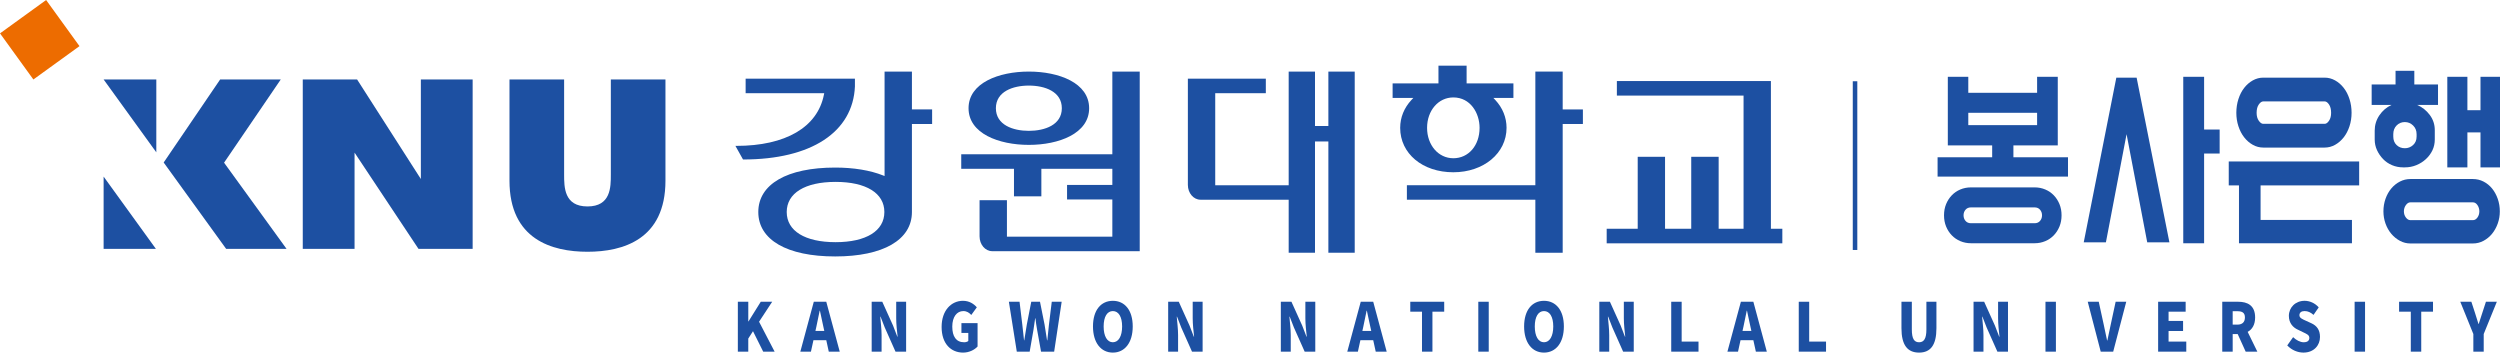 <?xml version="1.0" encoding="utf-8"?>
<!-- Generator: Adobe Illustrator 16.0.0, SVG Export Plug-In . SVG Version: 6.00 Build 0)  -->
<!DOCTYPE svg PUBLIC "-//W3C//DTD SVG 1.1//EN" "http://www.w3.org/Graphics/SVG/1.1/DTD/svg11.dtd">
<svg version="1.1" id="레이어_1" xmlns="http://www.w3.org/2000/svg" xmlns:xlink="http://www.w3.org/1999/xlink" x="0px"
	 y="0px" width="551.076px" height="77.723px" viewBox="0 0 551.076 77.723" enable-background="new 0 0 551.076 77.723"
	 xml:space="preserve">
<g>
	<g>
		<g>
			<g>
				<path fill="#1D50A2" d="M164.36,17.34v3.208h17.32l-0.063,0.321c-1.41,7.177-8.44,11.287-19.309,11.287c0,0-0.115,0-0.2,0
					c0.342,0.606,1.558,2.788,1.676,2.999c0.015,0,0.047,0,0.047,0c14.975,0,24.179-6.017,24.62-16.102V17.34H164.36z"/>
			</g>
			<path fill="#1D50A2" d="M201.016,27.331h4.451V24.12h-4.451v-8.343h-6.031v23.027l-0.344-0.138
				c-2.836-1.132-6.488-1.73-10.545-1.73c-10.61,0-16.944,3.665-16.944,9.802c0,6.133,6.333,9.789,16.944,9.789
				c10.588,0,16.92-3.656,16.92-9.789V27.331z M184.183,53.383c-6.741,0-10.767-2.48-10.767-6.645c0-4.166,4.025-6.643,10.767-6.643
				c6.739,0,10.757,2.477,10.757,6.643C194.939,50.902,190.922,53.383,184.183,53.383z"/>
			<path fill="#1D50A2" d="M226.789,15.777c-6.613,0-13.292,2.492-13.292,8.078c0,5.583,6.679,8.081,13.292,8.081
				c6.615,0,13.29-2.498,13.29-8.081C240.079,18.27,233.404,15.777,226.789,15.777z M226.789,28.842
				c-3.507,0-7.266-1.306-7.266-4.983c0-3.685,3.759-4.994,7.266-4.994c3.519,0,7.27,1.31,7.27,4.994
				C234.059,27.536,230.308,28.842,226.789,28.842z"/>
			<path fill="#1D50A2" d="M218.715,55.368h32.515V15.777h-6.036V34.01h-33.308v3.199h11.625v6.073h6.036v-6.073h15.646v3.555
				h-9.982v3.197h9.982v8.213h-23.235v-8.047h-6.033v7.977C215.925,53.905,217.17,55.368,218.715,55.368z"/>
			<path fill="#1D50A2" d="M329.613,22.044l-0.426-0.459h4.416v-3.203h-10.318v-3.911h-6.205v3.911h-10.106v3.203h4.575
				l-0.434,0.459c-1.612,1.739-2.473,3.854-2.473,6.137c0,5.674,4.924,9.792,11.718,9.792c6.685,0,11.729-4.207,11.729-9.792
				C332.09,25.898,331.229,23.783,329.613,22.044z M320.36,34.882c-3.29,0-5.789-2.887-5.789-6.701c0-3.827,2.499-6.705,5.789-6.705
				c3.765,0,5.783,3.447,5.783,6.705C326.144,32.058,323.716,34.882,320.36,34.882z"/>
			<polygon fill="#1D50A2" points="348.918,24.124 344.463,24.124 344.463,15.777 338.438,15.777 338.438,40.83 310.121,40.83 
				310.121,44.022 338.438,44.022 338.438,55.715 344.463,55.715 344.463,27.331 348.918,27.331 			"/>
			<g>
				<polygon fill="#1D50A2" points="390.362,17.864 356.407,17.864 356.407,21.07 384.333,21.07 384.333,50.424 378.842,50.424 
					378.842,34.563 372.8,34.563 372.8,50.424 367.026,50.424 367.026,34.563 361.001,34.563 361.001,50.424 354.162,50.424 
					354.162,53.637 392.881,53.637 392.881,50.424 390.362,50.424 				"/>
			</g>
			<path fill="#1D50A2" d="M298.621,55.715V15.777h-5.808v12h-2.947v-12h-5.802v25.057h-16.19V20.548h11.153V17.34h-17.185v23.42
				c0,1.802,1.247,3.263,2.786,3.263h19.436v11.692h5.802V31.188h2.947v24.526H298.621z"/>
		</g>
	</g>
	<g>
		<path fill="#1D50A2" d="M162.645,66.515h2.3v4.347h0.039l2.711-4.347h2.518l-2.891,4.406l3.43,6.595h-2.518l-2.249-4.51
			l-1.041,1.626v2.884h-2.3V66.515z"/>
		<path fill="#1D50A2" d="M182.135,74.986h-2.827l-0.553,2.529h-2.338l2.968-11.001h2.75l2.968,11.001h-2.416L182.135,74.986z
			 M181.698,72.946l-0.206-0.932c-0.257-1.094-0.501-2.409-0.758-3.534h-0.051c-0.231,1.154-0.488,2.44-0.732,3.534l-0.206,0.932
			H181.698z"/>
		<path fill="#1D50A2" d="M192.143,66.515h2.338l2.377,5.264l0.938,2.439h0.064c-0.128-1.168-0.309-2.75-0.309-4.065v-3.638h2.185
			v11.001h-2.338l-2.364-5.309l-0.938-2.41h-0.064c0.103,1.228,0.295,2.735,0.295,4.066v3.652h-2.184V66.515z"/>
		<path fill="#1D50A2" d="M207.56,72.074c0-3.667,2.146-5.767,4.703-5.767c1.4,0,2.402,0.681,3.058,1.435l-1.221,1.686
			c-0.462-0.488-0.963-0.857-1.76-0.857c-1.413,0-2.428,1.271-2.428,3.415c0,2.188,0.848,3.46,2.621,3.46
			c0.347,0,0.707-0.104,0.912-0.281v-1.773h-1.516v-2.16h3.559v5.146c-0.668,0.738-1.85,1.346-3.186,1.346
			C209.642,77.723,207.56,75.8,207.56,72.074z"/>
		<path fill="#1D50A2" d="M222.387,66.515h2.352l0.604,5.013l0.386,3.488h0.051c0.18-1.168,0.373-2.35,0.565-3.488l0.976-5.013
			h1.927l1.002,5.013c0.192,1.123,0.359,2.307,0.552,3.488h0.064c0.115-1.182,0.244-2.35,0.359-3.488l0.617-5.013h2.184
			l-1.657,11.001h-2.891l-0.861-4.791c-0.154-0.843-0.283-1.73-0.373-2.559h-0.064c-0.115,0.828-0.231,1.716-0.373,2.559
			l-0.835,4.791h-2.839L222.387,66.515z"/>
		<path fill="#1D50A2" d="M240.926,71.955c0-3.607,1.773-5.647,4.381-5.647c2.608,0,4.381,2.056,4.381,5.647
			c0,3.608-1.773,5.768-4.381,5.768C242.699,77.723,240.926,75.563,240.926,71.955z M247.35,71.955c0-2.129-0.784-3.385-2.042-3.385
			c-1.259,0-2.03,1.256-2.03,3.385c0,2.145,0.771,3.49,2.03,3.49C246.566,75.445,247.35,74.1,247.35,71.955z"/>
		<path fill="#1D50A2" d="M257.5,66.515h2.338l2.377,5.264l0.938,2.439h0.064c-0.128-1.168-0.309-2.75-0.309-4.065v-3.638h2.185
			v11.001h-2.338l-2.364-5.309l-0.938-2.41h-0.064c0.103,1.228,0.295,2.735,0.295,4.066v3.652H257.5V66.515z"/>
		<path fill="#1D50A2" d="M282.334,66.515h2.339l2.377,5.264l0.938,2.439h0.064c-0.128-1.168-0.309-2.75-0.309-4.065v-3.638h2.185
			v11.001h-2.338l-2.365-5.309l-0.938-2.41h-0.064c0.104,1.228,0.296,2.735,0.296,4.066v3.652h-2.185V66.515z"/>
		<path fill="#1D50A2" d="M302.699,74.986h-2.827l-0.553,2.529h-2.339l2.969-11.001h2.75l2.967,11.001h-2.415L302.699,74.986z
			 M302.262,72.946l-0.205-0.932c-0.258-1.094-0.502-2.409-0.758-3.534h-0.053c-0.23,1.154-0.488,2.44-0.732,3.534l-0.205,0.932
			H302.262z"/>
		<path fill="#1D50A2" d="M313.451,68.703h-2.582v-2.188h7.477v2.188h-2.594v8.813h-2.301V68.703z"/>
		<path fill="#1D50A2" d="M325.863,66.515h2.299v11.001h-2.299V66.515z"/>
		<path fill="#1D50A2" d="M335.961,71.955c0-3.607,1.773-5.647,4.381-5.647c2.609,0,4.383,2.056,4.383,5.647
			c0,3.608-1.773,5.768-4.383,5.768C337.734,77.723,335.961,75.563,335.961,71.955z M342.385,71.955
			c0-2.129-0.783-3.385-2.043-3.385c-1.258,0-2.029,1.256-2.029,3.385c0,2.145,0.771,3.49,2.029,3.49
			C341.602,75.445,342.385,74.1,342.385,71.955z"/>
		<path fill="#1D50A2" d="M352.535,66.515h2.338l2.377,5.264l0.938,2.439h0.064c-0.129-1.168-0.309-2.75-0.309-4.065v-3.638h2.186
			v11.001h-2.34l-2.363-5.309l-0.938-2.41h-0.064c0.104,1.228,0.295,2.735,0.295,4.066v3.652h-2.184V66.515z"/>
		<path fill="#1D50A2" d="M368.389,66.515h2.299v8.782h3.715v2.219h-6.014V66.515z"/>
		<path fill="#1D50A2" d="M386.492,74.986h-2.826l-0.553,2.529h-2.338l2.967-11.001h2.75l2.967,11.001h-2.414L386.492,74.986z
			 M386.055,72.946l-0.205-0.932c-0.258-1.094-0.502-2.409-0.758-3.534h-0.051c-0.232,1.154-0.488,2.44-0.732,3.534l-0.207,0.932
			H386.055z"/>
		<path fill="#1D50A2" d="M396.5,66.515h2.299v8.782h3.715v2.219H396.5V66.515z"/>
		<path fill="#1D50A2" d="M419.139,72.34v-5.825h2.287v6.106c0,2.085,0.539,2.824,1.592,2.824c1.041,0,1.619-0.739,1.619-2.824
			v-6.106h2.211v5.825c0,3.711-1.285,5.383-3.83,5.383C420.461,77.723,419.139,76.051,419.139,72.34z"/>
		<path fill="#1D50A2" d="M435.029,66.515h2.34l2.377,5.264l0.938,2.439h0.064c-0.129-1.168-0.309-2.75-0.309-4.065v-3.638h2.184
			v11.001h-2.338l-2.363-5.309l-0.939-2.41h-0.064c0.104,1.228,0.297,2.735,0.297,4.066v3.652h-2.186V66.515z"/>
		<path fill="#1D50A2" d="M450.885,66.515h2.299v11.001h-2.299V66.515z"/>
		<path fill="#1D50A2" d="M460.199,66.515h2.428l1.092,5.013c0.283,1.183,0.463,2.32,0.746,3.519h0.064
			c0.27-1.198,0.475-2.336,0.744-3.519l1.08-5.013h2.338l-2.877,11.001h-2.75L460.199,66.515z"/>
		<path fill="#1D50A2" d="M475.719,66.515h6.064v2.188h-3.766v2.04h3.199v2.218h-3.199v2.336h3.906v2.219h-6.205V66.515z"/>
		<path fill="#1D50A2" d="M495.016,77.516l-1.76-3.875h-1.105v3.875h-2.299V66.515h3.508c2.043,0,3.738,0.798,3.738,3.46
			c0,1.611-0.654,2.646-1.645,3.179l2.133,4.362H495.016z M492.15,71.557h1.029c1.092,0,1.67-0.547,1.67-1.582
			s-0.578-1.375-1.67-1.375h-1.029V71.557z"/>
		<path fill="#1D50A2" d="M504.178,76.141l1.297-1.819c0.682,0.665,1.568,1.124,2.326,1.124c0.848,0,1.246-0.369,1.246-0.961
			c0-0.637-0.527-0.844-1.35-1.242l-1.221-0.592c-1.002-0.458-1.939-1.42-1.939-3.016c0-1.849,1.439-3.327,3.469-3.327
			c1.105,0,2.273,0.487,3.109,1.448l-1.143,1.656c-0.631-0.547-1.221-0.842-1.967-0.842c-0.707,0-1.143,0.324-1.143,0.916
			c0,0.606,0.604,0.843,1.451,1.228l1.195,0.547c1.182,0.547,1.889,1.464,1.889,3.017c0,1.833-1.336,3.445-3.648,3.445
			C506.502,77.723,505.166,77.189,504.178,76.141z"/>
		<path fill="#1D50A2" d="M519.029,66.515h2.299v11.001h-2.299V66.515z"/>
		<path fill="#1D50A2" d="M531.414,68.703h-2.582v-2.188h7.477v2.188h-2.594v8.813h-2.301V68.703z"/>
		<path fill="#1D50A2" d="M545.201,73.627l-2.879-7.112h2.441l0.797,2.439c0.256,0.828,0.5,1.597,0.77,2.454h0.053
			c0.27-0.857,0.525-1.626,0.797-2.454l0.795-2.439h2.404l-2.893,7.112v3.889h-2.285V73.627z"/>
	</g>
	<g>
		<path fill="#1D50A2" d="M453.594,32.046h-9.777v2.617h12.033v4.267h-28.748v-4.267h12.033v-2.617h-9.777V16.922h4.514v3.538
			h15.168v-3.538h4.555V32.046z M428.521,47.461c0-0.904,0.154-1.729,0.461-2.473c0.307-0.742,0.723-1.389,1.254-1.938
			c0.527-0.549,1.154-0.978,1.879-1.284s1.504-0.461,2.34-0.461h14.041c0.836,0,1.615,0.154,2.34,0.461s1.35,0.735,1.881,1.284
			c0.527,0.55,0.945,1.196,1.252,1.938c0.307,0.744,0.461,1.568,0.461,2.473c0,0.905-0.154,1.729-0.461,2.473
			c-0.307,0.744-0.725,1.39-1.252,1.938c-0.531,0.55-1.156,0.978-1.881,1.284s-1.504,0.461-2.34,0.461h-14.041
			c-0.836,0-1.615-0.154-2.34-0.461s-1.352-0.734-1.879-1.284c-0.531-0.549-0.947-1.194-1.254-1.938
			C428.676,49.19,428.521,48.366,428.521,47.461z M432.826,47.461c0,0.484,0.146,0.896,0.439,1.236
			c0.291,0.34,0.689,0.509,1.189,0.509h14.041c0.5,0,0.898-0.169,1.189-0.509c0.293-0.34,0.439-0.752,0.439-1.236
			s-0.146-0.896-0.439-1.236c-0.291-0.339-0.689-0.509-1.189-0.509h-14.041c-0.5,0-0.898,0.17-1.189,0.509
			C432.973,46.564,432.826,46.977,432.826,47.461z M433.871,27.586h15.168v-2.714h-15.168V27.586z"/>
		<path fill="#1D50A2" d="M473.316,53.424l-4.555-23.851l-4.555,23.851h-4.889l7.186-36.309h4.473l7.229,36.309H473.316z
			 M485.852,28.556h3.426v5.284h-3.426v19.777h-4.596V16.922h4.596V28.556z"/>
		<path fill="#1D50A2" d="M520.031,35.585v5.284h-21.729v7.609h20.141v5.139h-24.904V40.869h-2.256v-5.284H520.031z M512.426,17.115
			c0.809,0,1.574,0.203,2.299,0.606c0.725,0.404,1.357,0.953,1.9,1.648c0.545,0.695,0.969,1.519,1.275,2.472
			c0.307,0.954,0.459,1.964,0.459,3.03c0,1.034-0.152,2.02-0.459,2.956c-0.307,0.938-0.73,1.754-1.275,2.448
			c-0.543,0.695-1.176,1.244-1.9,1.648s-1.49,0.605-2.299,0.605h-13.537c-0.809,0-1.574-0.201-2.299-0.605s-1.357-0.953-1.9-1.648
			c-0.543-0.694-0.969-1.51-1.275-2.448c-0.307-0.937-0.459-1.922-0.459-2.956c0-1.066,0.152-2.076,0.459-3.03
			c0.307-0.953,0.732-1.776,1.275-2.472s1.176-1.244,1.9-1.648c0.725-0.403,1.49-0.606,2.299-0.606H512.426z M498.889,22.351
			c-0.334,0-0.662,0.227-0.982,0.679c-0.32,0.453-0.48,1.066-0.48,1.843c0,0.711,0.16,1.292,0.48,1.745
			c0.32,0.452,0.648,0.678,0.982,0.678h13.537c0.336,0,0.654-0.226,0.961-0.678c0.307-0.453,0.461-1.034,0.461-1.745
			c0-0.776-0.154-1.39-0.461-1.843c-0.307-0.452-0.625-0.679-0.961-0.679H498.889z"/>
		<path fill="#1D50A2" d="M532.189,18.618h5.223v4.509h-4.596c1.113,0.484,2.041,1.22,2.779,2.205
			c0.736,0.986,1.107,2.108,1.107,3.369v2.036c0,0.872-0.176,1.672-0.523,2.399c-0.348,0.727-0.828,1.374-1.441,1.938
			c-0.613,0.566-1.316,1.011-2.109,1.333c-0.795,0.324-1.637,0.485-2.529,0.485h-0.375c-0.863,0-1.68-0.161-2.445-0.485
			c-0.766-0.322-1.428-0.775-1.984-1.356c-0.557-0.582-1.002-1.236-1.336-1.964c-0.336-0.727-0.502-1.51-0.502-2.351v-1.939
			c0-1.228,0.34-2.351,1.023-3.369c0.682-1.018,1.58-1.785,2.695-2.302h-4.389v-4.509h5.266v-3.005h4.137V18.618z M545.102,39.463
			c0.836,0,1.615,0.186,2.34,0.557c0.725,0.373,1.352,0.881,1.881,1.527c0.527,0.646,0.945,1.406,1.254,2.279
			c0.305,0.872,0.459,1.793,0.459,2.762c0,0.938-0.154,1.835-0.459,2.691c-0.309,0.856-0.727,1.607-1.254,2.254
			c-0.529,0.646-1.156,1.163-1.881,1.551c-0.725,0.389-1.504,0.582-2.34,0.582h-13.789c-0.809,0-1.574-0.193-2.299-0.582
			c-0.725-0.388-1.357-0.904-1.9-1.551s-0.969-1.397-1.275-2.254s-0.459-1.753-0.459-2.691c0-0.969,0.152-1.89,0.459-2.762
			c0.307-0.873,0.732-1.633,1.275-2.279s1.176-1.154,1.9-1.527c0.725-0.371,1.49-0.557,2.299-0.557H545.102z M532.691,29.573
			c0-0.775-0.258-1.413-0.773-1.914s-1.121-0.752-1.818-0.752c-0.725,0-1.33,0.251-1.816,0.752
			c-0.488,0.501-0.732,1.139-0.732,1.914v0.533c0,0.776,0.244,1.398,0.732,1.867c0.486,0.469,1.092,0.702,1.816,0.702
			c0.697,0,1.303-0.233,1.818-0.702s0.773-1.091,0.773-1.867V29.573z M531.313,44.602c-0.363,0-0.689,0.201-0.982,0.605
			s-0.439,0.865-0.439,1.381c0,0.518,0.146,0.971,0.439,1.357c0.293,0.389,0.619,0.582,0.982,0.582h13.789
			c0.389,0,0.725-0.193,1.002-0.582c0.279-0.387,0.418-0.84,0.418-1.357c0-0.516-0.139-0.977-0.418-1.381
			c-0.277-0.404-0.613-0.605-1.002-0.605H531.313z M539.461,36.894V16.922h4.428v7.368h2.885v-7.368h4.303v19.972h-4.303v-7.708
			h-2.885v7.708H539.461z"/>
	</g>
	<g>
		
			<rect x="2.487" y="2.485" transform="matrix(-0.586 -0.81 0.81 -0.586 6.802 20.992)" fill="#ED6C00" width="12.55" height="12.547"/>
		<g>
			<polygon fill="#1D50A2" points="92.77,39.459 78.717,17.52 66.739,17.52 66.739,54.859 78.155,54.859 78.155,33.642 
				92.249,54.859 104.185,54.859 104.185,17.52 92.77,17.52 			"/>
			<path fill="#1D50A2" d="M134.647,17.52v20.938c0,2.806,0,7.048-5.147,7.048c-5.151,0-5.151-4.242-5.151-7.048V17.52h-12.043
				v22.307c0,12.949,9.349,15.668,17.195,15.668c7.842,0,17.186-2.719,17.186-15.668V17.52H134.647z"/>
			<polygon fill="#1D50A2" points="22.842,17.52 34.456,33.578 34.458,17.517 22.842,17.517 			"/>
			<g>
				<polygon fill="#1D50A2" points="49.391,35.859 61.89,17.517 48.527,17.517 36.079,35.82 49.853,54.859 63.165,54.859 				"/>
				<polygon fill="#1D50A2" points="22.84,54.859 34.365,54.859 22.84,38.927 				"/>
			</g>
		</g>
	</g>
	<line fill="none" stroke="#1D50A2" stroke-miterlimit="10" x1="408.907" y1="17.912" x2="408.907" y2="55.102"/>
</g>
</svg>
